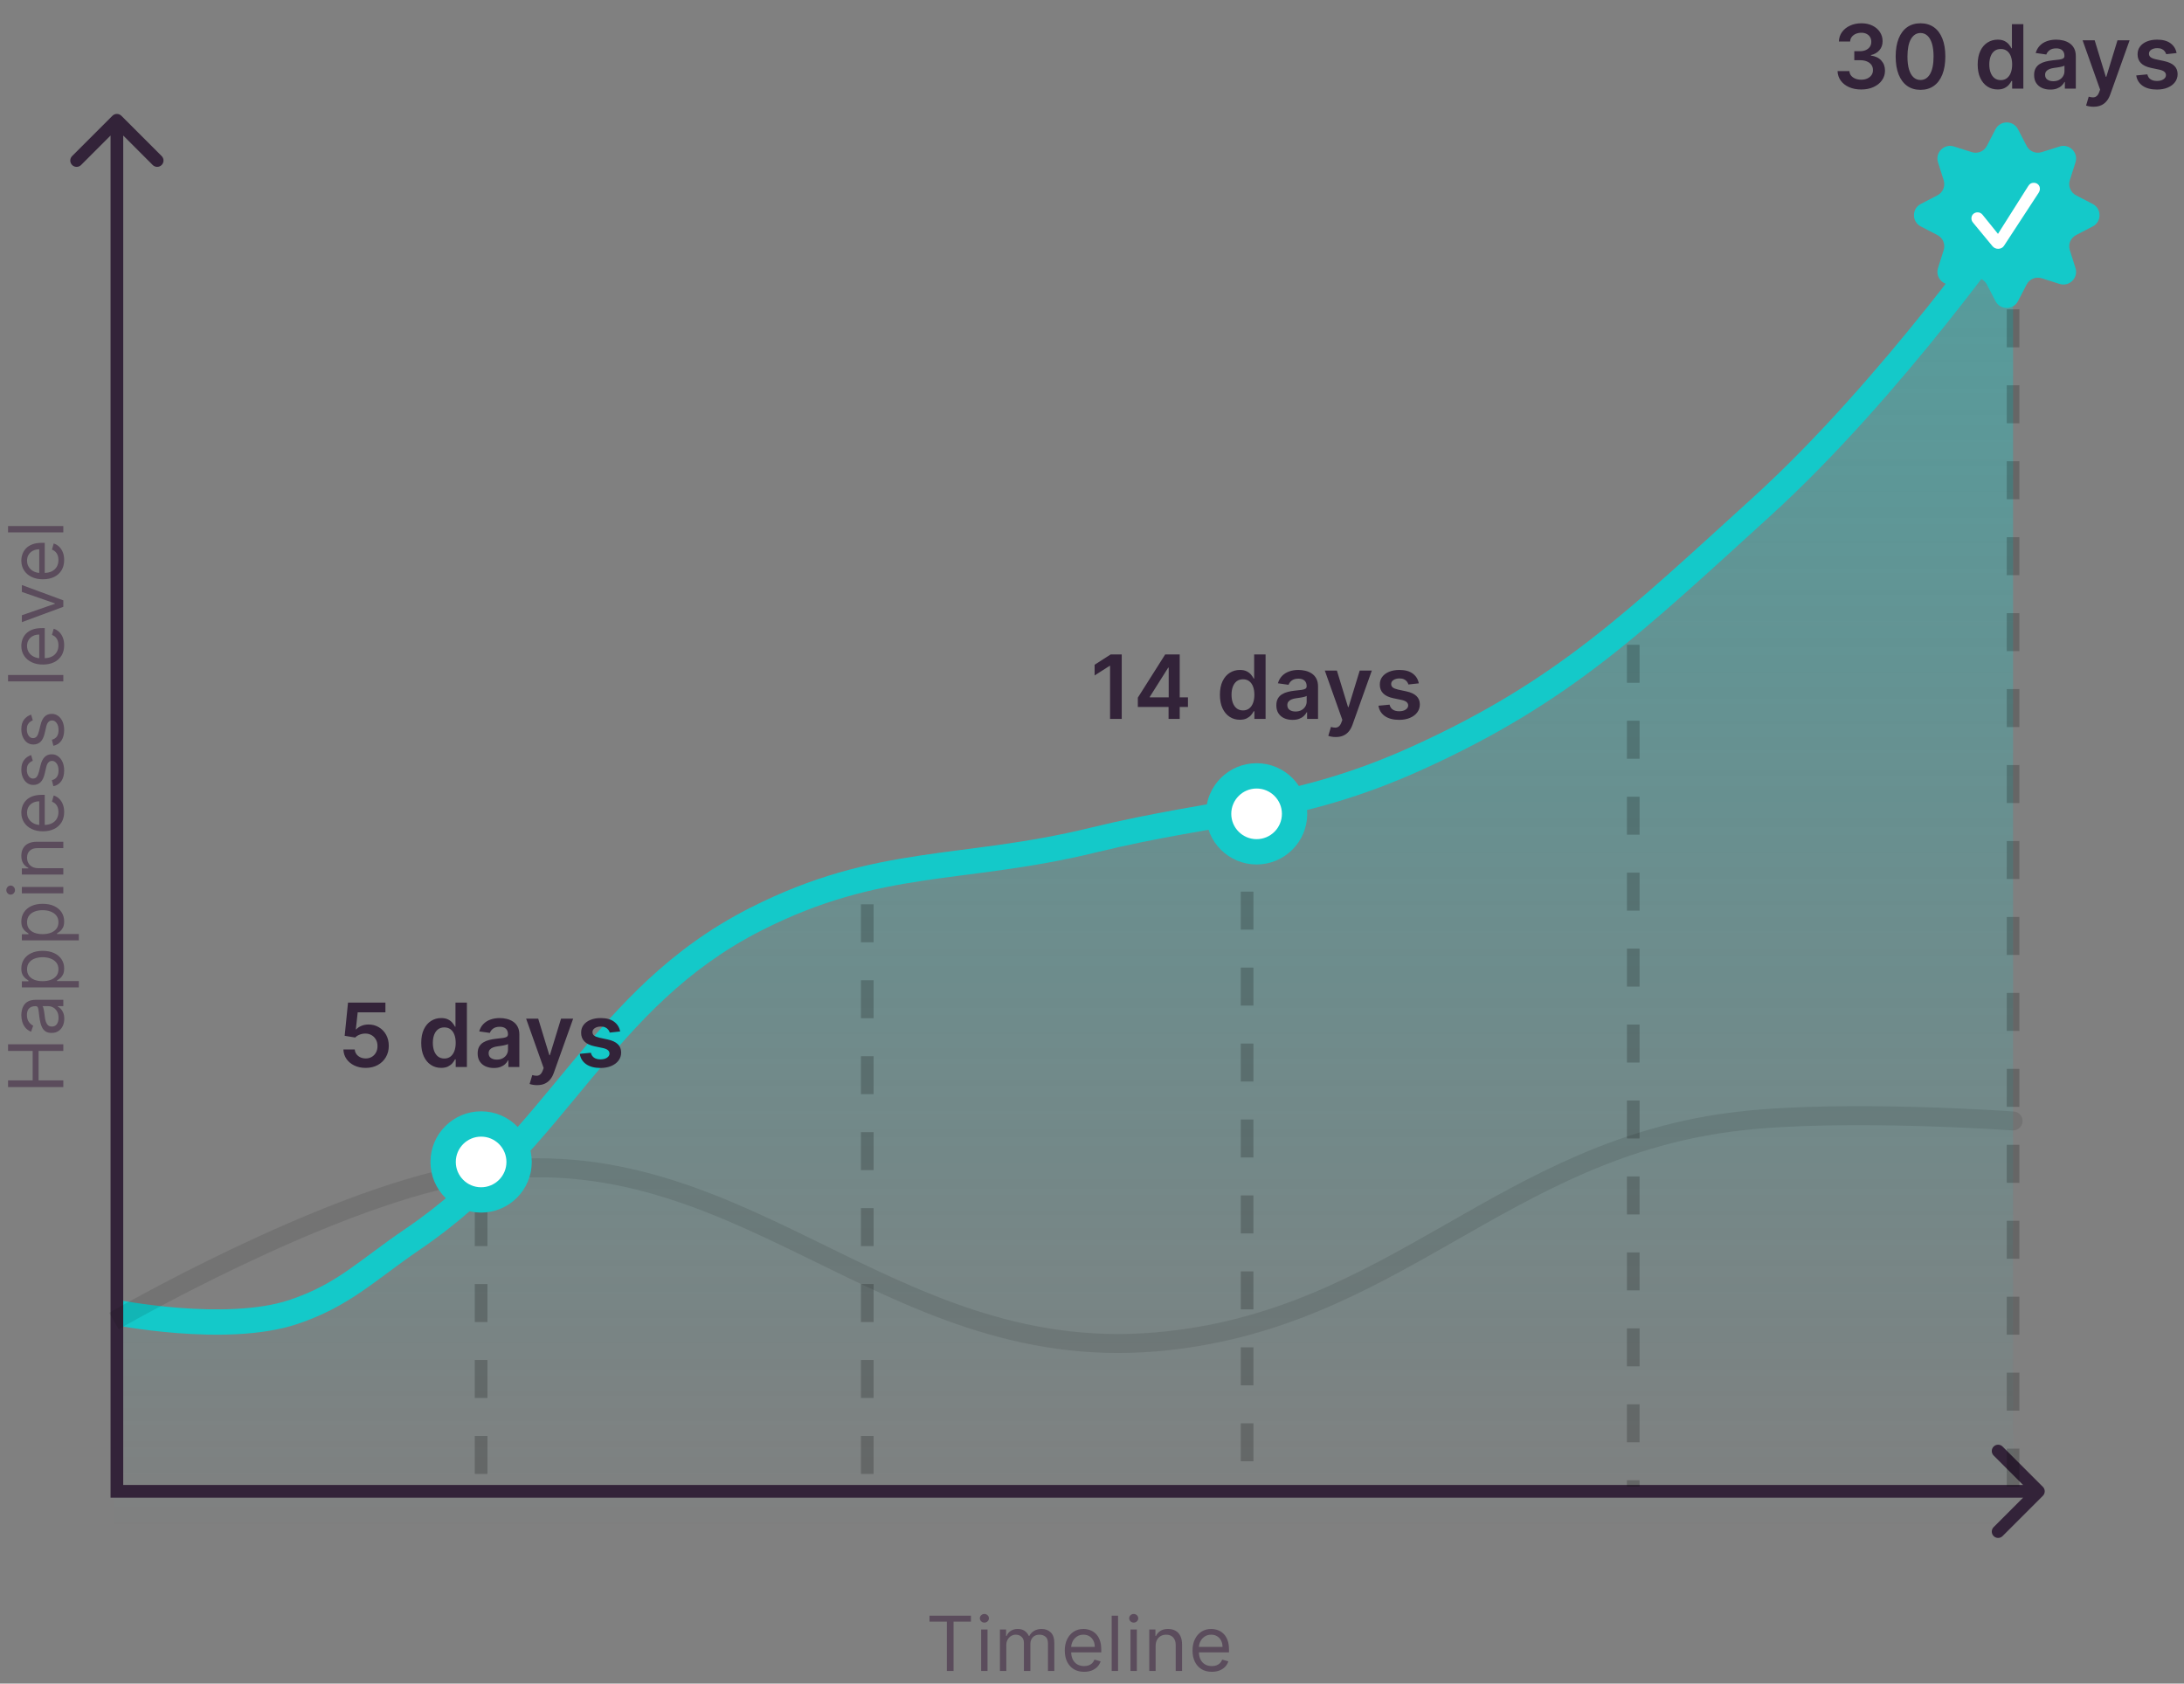 <svg width="345" height="266" viewBox="0 0 345 266" fill="none" xmlns="http://www.w3.org/2000/svg">
<rect x="0" y="0" width="345" height="266" fill="#808080" stroke="none"/>
<path d="M146.829 256.21V255.273H153.375V256.21H150.631V264H149.574V256.21H146.829ZM154.99 264V257.455H155.995V264H154.99ZM155.501 256.364C155.305 256.364 155.136 256.297 154.994 256.163C154.855 256.03 154.785 255.869 154.785 255.682C154.785 255.494 154.855 255.334 154.994 255.2C155.136 255.067 155.305 255 155.501 255C155.697 255 155.865 255.067 156.004 255.2C156.146 255.334 156.217 255.494 156.217 255.682C156.217 255.869 156.146 256.03 156.004 256.163C155.865 256.297 155.697 256.364 155.501 256.364ZM157.957 264V257.455H158.929V258.477H159.014C159.15 258.128 159.371 257.857 159.675 257.663C159.979 257.467 160.344 257.369 160.77 257.369C161.202 257.369 161.561 257.467 161.848 257.663C162.138 257.857 162.364 258.128 162.525 258.477H162.594C162.761 258.139 163.013 257.871 163.348 257.672C163.683 257.47 164.085 257.369 164.554 257.369C165.139 257.369 165.618 257.553 165.99 257.919C166.362 258.283 166.548 258.849 166.548 259.619V264H165.542V259.619C165.542 259.136 165.41 258.791 165.146 258.584C164.882 258.376 164.571 258.273 164.213 258.273C163.753 258.273 163.396 258.412 163.143 258.69C162.89 258.966 162.764 259.315 162.764 259.739V264H161.741V259.517C161.741 259.145 161.621 258.845 161.379 258.618C161.138 258.388 160.827 258.273 160.446 258.273C160.185 258.273 159.94 258.342 159.713 258.482C159.489 258.621 159.307 258.814 159.167 259.061C159.031 259.305 158.963 259.588 158.963 259.909V264H157.957ZM171.251 264.136C170.621 264.136 170.077 263.997 169.619 263.719C169.165 263.438 168.814 263.045 168.567 262.543C168.322 262.037 168.2 261.449 168.2 260.778C168.2 260.108 168.322 259.517 168.567 259.006C168.814 258.491 169.158 258.091 169.598 257.804C170.041 257.514 170.558 257.369 171.149 257.369C171.49 257.369 171.827 257.426 172.159 257.54C172.491 257.653 172.794 257.838 173.067 258.094C173.339 258.347 173.557 258.682 173.719 259.099C173.881 259.517 173.961 260.031 173.961 260.642V261.068H168.916V260.199H172.939C172.939 259.83 172.865 259.5 172.717 259.21C172.572 258.92 172.365 258.692 172.095 258.524C171.828 258.357 171.513 258.273 171.149 258.273C170.748 258.273 170.402 258.372 170.109 258.571C169.819 258.767 169.596 259.023 169.44 259.338C169.284 259.653 169.206 259.991 169.206 260.352V260.932C169.206 261.426 169.291 261.845 169.461 262.189C169.635 262.53 169.875 262.79 170.182 262.969C170.488 263.145 170.845 263.233 171.251 263.233C171.515 263.233 171.754 263.196 171.967 263.122C172.183 263.045 172.369 262.932 172.525 262.781C172.682 262.628 172.802 262.437 172.888 262.21L173.859 262.483C173.757 262.812 173.585 263.102 173.344 263.352C173.102 263.599 172.804 263.793 172.449 263.932C172.094 264.068 171.694 264.136 171.251 264.136ZM176.617 255.273V264H175.611V255.273H176.617ZM178.579 264V257.455H179.585V264H178.579ZM179.09 256.364C178.894 256.364 178.725 256.297 178.583 256.163C178.444 256.03 178.374 255.869 178.374 255.682C178.374 255.494 178.444 255.334 178.583 255.2C178.725 255.067 178.894 255 179.09 255C179.286 255 179.454 255.067 179.593 255.2C179.735 255.334 179.806 255.494 179.806 255.682C179.806 255.869 179.735 256.03 179.593 256.163C179.454 256.297 179.286 256.364 179.09 256.364ZM182.552 260.062V264H181.547V257.455H182.518V258.477H182.603C182.757 258.145 182.99 257.878 183.302 257.676C183.615 257.472 184.018 257.369 184.513 257.369C184.956 257.369 185.344 257.46 185.676 257.642C186.008 257.821 186.267 258.094 186.451 258.46C186.636 258.824 186.728 259.284 186.728 259.841V264H185.723V259.909C185.723 259.395 185.589 258.994 185.322 258.707C185.055 258.418 184.689 258.273 184.223 258.273C183.902 258.273 183.615 258.342 183.362 258.482C183.112 258.621 182.915 258.824 182.77 259.091C182.625 259.358 182.552 259.682 182.552 260.062ZM191.43 264.136C190.8 264.136 190.256 263.997 189.798 263.719C189.344 263.438 188.993 263.045 188.746 262.543C188.501 262.037 188.379 261.449 188.379 260.778C188.379 260.108 188.501 259.517 188.746 259.006C188.993 258.491 189.337 258.091 189.777 257.804C190.22 257.514 190.737 257.369 191.328 257.369C191.669 257.369 192.006 257.426 192.338 257.54C192.671 257.653 192.973 257.838 193.246 258.094C193.519 258.347 193.736 258.682 193.898 259.099C194.06 259.517 194.141 260.031 194.141 260.642V261.068H189.095V260.199H193.118C193.118 259.83 193.044 259.5 192.896 259.21C192.751 258.92 192.544 258.692 192.274 258.524C192.007 258.357 191.692 258.273 191.328 258.273C190.928 258.273 190.581 258.372 190.288 258.571C189.999 258.767 189.776 259.023 189.619 259.338C189.463 259.653 189.385 259.991 189.385 260.352V260.932C189.385 261.426 189.47 261.845 189.641 262.189C189.814 262.53 190.054 262.79 190.361 262.969C190.668 263.145 191.024 263.233 191.43 263.233C191.695 263.233 191.933 263.196 192.146 263.122C192.362 263.045 192.548 262.932 192.705 262.781C192.861 262.628 192.982 262.437 193.067 262.21L194.038 262.483C193.936 262.812 193.764 263.102 193.523 263.352C193.281 263.599 192.983 263.793 192.628 263.932C192.273 264.068 191.874 264.136 191.43 264.136Z" fill="#5B4C5C"/>
<path d="M46.313 207.012C35.645 210.554 18 207.012 18 207.012V241.875H318V33.875C318 33.875 298.976 61.222 278.147 80.105C258.375 98.031 247.085 109.1 223.984 119.576C204.812 128.27 192.754 127.674 172.693 132.566C151.893 137.639 138.932 135.121 119.351 145.057C94.767 157.532 88.454 179.736 65.188 195.52C57.988 200.404 54.263 204.371 46.313 207.012Z" fill="url(#paint0_linear_582_13908)"/>
<path d="M46.313 207.298L45.681 205.4L46.313 207.298ZM65.188 195.787L66.312 197.441L65.188 195.787ZM119.351 145.241L118.445 143.458L119.351 145.241ZM172.693 132.729L172.219 130.786L172.693 132.729ZM223.984 119.717L223.157 117.896L223.984 119.717ZM278.147 80.181L279.492 81.662L278.147 80.181ZM319.643 35.015C320.273 34.108 320.048 32.862 319.141 32.232C318.234 31.602 316.987 31.826 316.357 32.734L319.643 35.015ZM18 207.298C17.606 209.258 17.606 209.258 17.607 209.258C17.607 209.259 17.607 209.259 17.608 209.259C17.609 209.259 17.61 209.259 17.611 209.259C17.614 209.26 17.618 209.261 17.623 209.262C17.634 209.264 17.648 209.267 17.666 209.27C17.703 209.278 17.757 209.288 17.826 209.301C17.965 209.328 18.167 209.365 18.427 209.412C18.945 209.505 19.693 209.632 20.623 209.774C22.48 210.056 25.069 210.396 28.002 210.622C33.792 211.069 41.209 211.103 46.944 209.195L45.681 205.4C40.749 207.041 34.01 207.074 28.31 206.634C25.498 206.417 23.01 206.091 21.225 205.819C20.333 205.684 19.619 205.562 19.131 205.474C18.887 205.431 18.7 205.396 18.575 205.372C18.513 205.36 18.466 205.351 18.436 205.345C18.42 205.342 18.409 205.34 18.402 205.338C18.399 205.338 18.396 205.337 18.395 205.337C18.394 205.337 18.394 205.337 18.394 205.337C18.394 205.337 18.394 205.337 18.394 205.337C18.394 205.337 18.394 205.337 18 207.298ZM46.944 209.195C55.246 206.434 59.435 202.114 66.312 197.441L64.064 194.133C56.541 199.244 53.281 202.872 45.681 205.4L46.944 209.195ZM66.312 197.441C78.225 189.346 85.804 179.587 93.313 170.549C100.849 161.479 108.354 153.074 120.257 147.024L118.445 143.458C105.763 149.904 97.82 158.866 90.237 167.993C82.627 177.151 75.417 186.418 64.064 194.133L66.312 197.441ZM120.257 147.024C129.795 142.176 137.705 140.365 145.863 139.136C153.988 137.912 162.653 137.241 173.168 134.672L172.219 130.786C161.934 133.299 153.718 133.907 145.267 135.181C136.849 136.449 128.488 138.353 118.445 143.458L120.257 147.024ZM173.168 134.672C183.15 132.234 190.99 131.195 199.056 129.614C207.077 128.042 215.043 125.975 224.811 121.538L223.157 117.896C213.752 122.168 206.104 124.157 198.287 125.689C190.517 127.212 182.297 128.325 172.219 130.786L173.168 134.672ZM224.811 121.538C248.243 110.895 259.756 99.584 279.492 81.662L276.803 78.701C256.994 96.689 245.927 107.554 223.157 117.896L224.811 121.538ZM279.492 81.662C290.02 72.101 300.059 60.431 307.447 51.183C311.146 46.553 314.191 42.517 316.312 39.636C317.373 38.196 318.204 37.044 318.77 36.25C319.053 35.854 319.27 35.547 319.417 35.338C319.49 35.233 319.546 35.154 319.584 35.099C319.603 35.072 319.617 35.052 319.627 35.038C319.632 35.031 319.636 35.025 319.638 35.022C319.64 35.02 319.641 35.018 319.641 35.017C319.642 35.017 319.642 35.016 319.642 35.016C319.643 35.016 319.643 35.015 318 33.875C316.357 32.734 316.357 32.734 316.357 32.734C316.357 32.734 316.357 32.734 316.357 32.734C316.356 32.735 316.356 32.736 316.355 32.737C316.353 32.74 316.349 32.745 316.345 32.751C316.337 32.764 316.323 32.783 316.306 32.808C316.27 32.859 316.217 32.935 316.146 33.036C316.004 33.238 315.792 33.538 315.514 33.927C314.958 34.705 314.14 35.841 313.092 37.264C310.995 40.111 307.982 44.105 304.322 48.687C296.991 57.863 287.103 69.347 276.803 78.701L279.492 81.662Z" fill="#14C9C9"/>
<path d="M18.465 235.621H17.465V236.621H18.465V235.621ZM19.172 18.293C18.781 17.902 18.148 17.902 17.758 18.293L11.394 24.657C11.003 25.047 11.003 25.68 11.394 26.071C11.784 26.462 12.418 26.462 12.808 26.071L18.465 20.414L24.122 26.071C24.512 26.462 25.145 26.462 25.536 26.071C25.926 25.68 25.926 25.047 25.536 24.657L19.172 18.293ZM322.707 236.328C323.098 235.937 323.098 235.304 322.707 234.914L316.343 228.55C315.952 228.159 315.319 228.159 314.929 228.55C314.538 228.94 314.538 229.573 314.929 229.964L320.586 235.621L314.929 241.278C314.538 241.668 314.538 242.301 314.929 242.692C315.319 243.082 315.952 243.082 316.343 242.692L322.707 236.328ZM19.465 235.621V19H17.465V235.621H19.465ZM18.465 236.621H322V234.621H18.465V236.621Z" fill="#332339"/>
<path opacity="0.1" d="M73.379 185.595L73.107 184.12L73.379 185.595ZM182.542 212.016L182.669 213.511L182.542 212.016ZM274.972 177.103L274.805 175.612L274.972 177.103ZM317.893 178.599C318.72 178.658 319.437 178.036 319.496 177.21C319.555 176.383 318.933 175.666 318.107 175.607L317.893 178.599ZM18 208.714C18.752 210.012 18.752 210.012 18.752 210.012C18.752 210.011 18.752 210.011 18.753 210.011C18.753 210.011 18.755 210.01 18.757 210.009C18.76 210.007 18.766 210.003 18.773 209.999C18.788 209.99 18.811 209.977 18.842 209.96C18.903 209.924 18.995 209.872 19.116 209.803C19.358 209.665 19.717 209.461 20.183 209.2C21.116 208.677 22.475 207.925 24.177 207.009C27.583 205.176 32.359 202.689 37.839 200.073C48.834 194.823 62.528 189.119 73.65 187.07L73.107 184.12C61.571 186.244 47.575 192.099 36.546 197.365C31.013 200.007 26.193 202.517 22.756 204.367C21.037 205.292 19.663 206.053 18.717 206.583C18.244 206.848 17.878 207.055 17.63 207.197C17.506 207.267 17.411 207.322 17.347 207.359C17.315 207.377 17.291 207.391 17.274 207.401C17.266 207.405 17.26 207.409 17.255 207.411C17.253 207.413 17.252 207.414 17.25 207.414C17.25 207.415 17.249 207.415 17.249 207.415C17.249 207.415 17.248 207.415 18 208.714ZM73.65 187.07C94.62 183.209 110.659 190.511 127.15 198.567C143.58 206.593 160.491 215.395 182.669 213.511L182.415 210.522C161.192 212.324 145.019 203.957 128.467 195.871C111.975 187.815 95.133 180.064 73.107 184.12L73.65 187.07ZM182.669 213.511C201.927 211.875 215.862 204.042 229.527 196.246C243.217 188.436 256.627 180.67 275.139 178.593L274.805 175.612C255.598 177.767 241.689 185.854 228.041 193.64C214.368 201.44 200.947 208.947 182.415 210.522L182.669 213.511ZM275.139 178.593C283.395 177.667 294.066 177.664 302.719 177.898C307.035 178.015 310.832 178.191 313.549 178.337C314.907 178.41 315.995 178.475 316.742 178.523C317.116 178.547 317.405 178.566 317.599 178.579C317.697 178.585 317.771 178.59 317.82 178.594C317.845 178.596 317.863 178.597 317.875 178.598C317.882 178.598 317.886 178.599 317.889 178.599C317.891 178.599 317.892 178.599 317.892 178.599C317.893 178.599 317.893 178.599 317.893 178.599C317.893 178.599 317.893 178.599 318 177.103C318.107 175.607 318.107 175.607 318.106 175.607C318.106 175.607 318.106 175.607 318.105 175.607C318.104 175.606 318.103 175.606 318.101 175.606C318.098 175.606 318.093 175.606 318.086 175.605C318.073 175.604 318.054 175.603 318.028 175.601C317.977 175.598 317.901 175.592 317.802 175.586C317.603 175.572 317.31 175.553 316.932 175.529C316.176 175.481 315.079 175.415 313.71 175.341C310.973 175.194 307.149 175.017 302.8 174.9C294.121 174.665 283.278 174.662 274.805 175.612L275.139 178.593Z" fill="black"/>
<path opacity="0.2" d="M76 190.875V234.875" stroke="black" stroke-width="2" stroke-dasharray="6 6"/>
<path opacity="0.2" d="M137 142.875L137 234.875" stroke="black" stroke-width="2" stroke-dasharray="6 6"/>
<path opacity="0.2" d="M197 128.875L197 234.875" stroke="black" stroke-width="2" stroke-dasharray="6 6"/>
<path opacity="0.2" d="M258 101.875L258 234.875" stroke="black" stroke-width="2" stroke-dasharray="6 6"/>
<path opacity="0.2" d="M318 36.875V235.875" stroke="black" stroke-width="2" stroke-dasharray="6 6"/>
<path d="M57.762 168.723C57.099 168.723 56.505 168.598 55.982 168.35C55.458 168.098 55.042 167.753 54.734 167.316C54.429 166.878 54.267 166.378 54.247 165.814H56.036C56.07 166.232 56.25 166.573 56.578 166.838C56.907 167.1 57.301 167.231 57.762 167.231C58.123 167.231 58.444 167.148 58.726 166.983C59.008 166.817 59.23 166.586 59.392 166.291C59.555 165.996 59.634 165.66 59.631 165.282C59.634 164.898 59.553 164.556 59.387 164.258C59.222 163.96 58.995 163.726 58.706 163.557C58.418 163.385 58.086 163.299 57.712 163.299C57.407 163.295 57.107 163.352 56.812 163.468C56.517 163.584 56.283 163.736 56.111 163.925L54.446 163.652L54.977 158.402H60.884V159.943H56.504L56.211 162.642H56.27C56.459 162.42 56.726 162.236 57.071 162.09C57.415 161.941 57.793 161.867 58.204 161.867C58.821 161.867 59.371 162.013 59.855 162.304C60.339 162.593 60.72 162.99 60.998 163.497C61.276 164.005 61.416 164.585 61.416 165.237C61.416 165.91 61.26 166.51 60.948 167.037C60.64 167.561 60.211 167.974 59.661 168.275C59.114 168.573 58.481 168.723 57.762 168.723ZM69.688 168.718C69.088 168.718 68.551 168.563 68.077 168.255C67.603 167.947 67.228 167.5 66.953 166.913C66.678 166.326 66.54 165.614 66.54 164.775C66.54 163.927 66.68 163.211 66.958 162.627C67.24 162.041 67.619 161.598 68.097 161.3C68.574 160.998 69.106 160.848 69.692 160.848C70.14 160.848 70.508 160.924 70.796 161.076C71.085 161.225 71.313 161.406 71.482 161.618C71.651 161.827 71.782 162.024 71.875 162.21H71.95V158.402H73.754V168.583H71.984V167.38H71.875C71.782 167.566 71.648 167.763 71.472 167.972C71.297 168.177 71.065 168.353 70.776 168.499C70.488 168.645 70.125 168.718 69.688 168.718ZM70.19 167.241C70.571 167.241 70.896 167.138 71.164 166.933C71.433 166.724 71.636 166.434 71.776 166.063C71.915 165.692 71.984 165.259 71.984 164.765C71.984 164.271 71.915 163.842 71.776 163.478C71.64 163.113 71.438 162.83 71.169 162.627C70.904 162.425 70.578 162.324 70.19 162.324C69.789 162.324 69.454 162.429 69.185 162.637C68.917 162.846 68.715 163.135 68.579 163.502C68.443 163.87 68.375 164.291 68.375 164.765C68.375 165.242 68.443 165.668 68.579 166.043C68.718 166.414 68.922 166.707 69.19 166.923C69.462 167.135 69.795 167.241 70.19 167.241ZM78.01 168.737C77.526 168.737 77.09 168.651 76.702 168.479C76.317 168.303 76.013 168.045 75.787 167.703C75.565 167.362 75.454 166.941 75.454 166.441C75.454 166.01 75.534 165.653 75.693 165.372C75.852 165.09 76.069 164.865 76.344 164.696C76.619 164.527 76.929 164.399 77.274 164.313C77.622 164.223 77.981 164.159 78.353 164.119C78.8 164.072 79.163 164.031 79.441 163.995C79.72 163.955 79.922 163.895 80.048 163.816C80.177 163.733 80.242 163.605 80.242 163.433V163.403C80.242 163.028 80.131 162.738 79.909 162.533C79.687 162.327 79.367 162.225 78.949 162.225C78.508 162.225 78.159 162.321 77.9 162.513C77.645 162.705 77.473 162.932 77.383 163.194L75.703 162.956C75.835 162.492 76.054 162.104 76.359 161.792C76.664 161.477 77.037 161.242 77.478 161.086C77.918 160.927 78.406 160.848 78.939 160.848C79.307 160.848 79.673 160.891 80.038 160.977C80.403 161.063 80.736 161.206 81.037 161.404C81.339 161.6 81.581 161.867 81.763 162.205C81.949 162.543 82.041 162.965 82.041 163.473V168.583H80.311V167.534H80.252C80.142 167.746 79.988 167.945 79.789 168.131C79.594 168.313 79.347 168.461 79.049 168.573C78.754 168.683 78.407 168.737 78.01 168.737ZM78.477 167.415C78.838 167.415 79.151 167.344 79.416 167.201C79.682 167.055 79.885 166.863 80.028 166.625C80.174 166.386 80.247 166.126 80.247 165.844V164.944C80.19 164.991 80.094 165.034 79.958 165.073C79.826 165.113 79.677 165.148 79.511 165.178C79.345 165.208 79.181 165.234 79.019 165.257C78.856 165.281 78.716 165.3 78.596 165.317C78.328 165.353 78.087 165.413 77.875 165.496C77.663 165.579 77.496 165.695 77.373 165.844C77.251 165.99 77.189 166.179 77.189 166.411C77.189 166.742 77.31 166.992 77.552 167.161C77.794 167.331 78.102 167.415 78.477 167.415ZM84.836 171.447C84.591 171.447 84.364 171.427 84.155 171.387C83.95 171.351 83.786 171.308 83.663 171.258L84.081 169.856C84.343 169.932 84.576 169.969 84.782 169.965C84.987 169.962 85.168 169.898 85.323 169.772C85.483 169.649 85.617 169.443 85.726 169.155L85.88 168.742L83.111 160.947H85.02L86.78 166.714H86.86L88.625 160.947H90.539L87.481 169.508C87.339 169.912 87.15 170.259 86.915 170.547C86.679 170.839 86.391 171.061 86.049 171.213C85.711 171.369 85.307 171.447 84.836 171.447ZM97.96 162.965L96.319 163.144C96.273 162.979 96.191 162.823 96.075 162.677C95.963 162.531 95.81 162.414 95.618 162.324C95.426 162.235 95.191 162.19 94.912 162.19C94.537 162.19 94.223 162.271 93.968 162.434C93.716 162.596 93.591 162.806 93.595 163.065C93.591 163.287 93.672 163.468 93.838 163.607C94.007 163.746 94.286 163.86 94.673 163.95L95.976 164.228C96.698 164.384 97.235 164.631 97.587 164.969C97.941 165.307 98.12 165.75 98.124 166.296C98.12 166.777 97.98 167.201 97.701 167.569C97.426 167.934 97.043 168.219 96.553 168.424C96.062 168.63 95.499 168.733 94.862 168.733C93.928 168.733 93.175 168.537 92.605 168.146C92.035 167.751 91.695 167.203 91.586 166.5L93.341 166.331C93.421 166.676 93.59 166.936 93.848 167.112C94.107 167.287 94.443 167.375 94.857 167.375C95.285 167.375 95.628 167.287 95.886 167.112C96.148 166.936 96.279 166.719 96.279 166.461C96.279 166.242 96.195 166.061 96.026 165.919C95.86 165.776 95.601 165.667 95.25 165.59L93.948 165.317C93.215 165.165 92.673 164.908 92.322 164.546C91.971 164.182 91.796 163.721 91.8 163.164C91.796 162.694 91.924 162.286 92.183 161.941C92.445 161.593 92.807 161.325 93.271 161.136C93.739 160.944 94.277 160.848 94.887 160.848C95.782 160.848 96.486 161.038 97 161.419C97.517 161.8 97.837 162.316 97.96 162.965Z" fill="#332339"/>
<circle cx="76" cy="183.583" r="6" fill="white" stroke="#14C9C9" stroke-width="4"/>
<path d="M10 171.756L1.273 171.756L1.273 170.699L5.159 170.699L5.159 166.046L1.273 166.046L1.273 164.989L10 164.989L10 166.046L6.097 166.046L6.097 170.699L10 170.699L10 171.756ZM10.153 160.963C10.153 161.378 10.075 161.754 9.919 162.093C9.76 162.431 9.531 162.699 9.233 162.898C8.932 163.097 8.568 163.196 8.142 163.196C7.767 163.196 7.463 163.122 7.23 162.975C6.994 162.827 6.81 162.629 6.676 162.382C6.543 162.135 6.443 161.862 6.378 161.564C6.31 161.263 6.256 160.96 6.216 160.656C6.165 160.259 6.126 159.936 6.101 159.689C6.072 159.439 6.026 159.257 5.96 159.144C5.895 159.027 5.781 158.969 5.619 158.969L5.585 158.969C5.165 158.969 4.838 159.084 4.605 159.314C4.372 159.541 4.256 159.887 4.256 160.35C4.256 160.83 4.361 161.206 4.571 161.479C4.781 161.752 5.006 161.943 5.244 162.054L4.903 163.009C4.506 162.838 4.196 162.611 3.974 162.327C3.75 162.04 3.594 161.727 3.506 161.389C3.415 161.048 3.369 160.713 3.369 160.384C3.369 160.173 3.395 159.932 3.446 159.659C3.494 159.384 3.595 159.118 3.749 158.862C3.902 158.604 4.134 158.389 4.443 158.219C4.753 158.048 5.168 157.963 5.688 157.963L10 157.963L10 158.969L9.114 158.969L9.114 159.02C9.256 159.088 9.408 159.202 9.57 159.361C9.732 159.52 9.869 159.732 9.983 159.996C10.097 160.26 10.153 160.583 10.153 160.963ZM9.25 160.81C9.25 160.412 9.172 160.077 9.016 159.804C8.859 159.529 8.658 159.321 8.411 159.182C8.163 159.04 7.903 158.969 7.631 158.969L6.71 158.969C6.761 159.012 6.808 159.105 6.851 159.25C6.891 159.392 6.926 159.557 6.957 159.745C6.986 159.929 7.011 160.11 7.034 160.286C7.054 160.459 7.071 160.6 7.085 160.708C7.119 160.969 7.175 161.213 7.251 161.441C7.325 161.665 7.438 161.847 7.588 161.986C7.736 162.122 7.938 162.191 8.193 162.191C8.543 162.191 8.807 162.061 8.986 161.803C9.162 161.541 9.25 161.21 9.25 160.81ZM12.454 156.008L3.455 156.008L3.455 155.036L4.494 155.036L4.494 154.917C4.381 154.843 4.236 154.741 4.06 154.61C3.881 154.476 3.722 154.286 3.582 154.039C3.44 153.789 3.369 153.451 3.369 153.025C3.369 152.474 3.507 151.988 3.783 151.567C4.058 151.147 4.449 150.819 4.955 150.583C5.46 150.347 6.057 150.229 6.744 150.229C7.438 150.229 8.038 150.347 8.547 150.583C9.053 150.819 9.445 151.145 9.723 151.563C9.999 151.981 10.136 152.462 10.136 153.008C10.136 153.428 10.067 153.765 9.928 154.018C9.786 154.27 9.625 154.465 9.446 154.601C9.264 154.738 9.114 154.843 8.994 154.917L8.994 155.002L12.454 155.002L12.454 156.008ZM6.727 155.019C7.222 155.019 7.658 154.947 8.036 154.802C8.411 154.657 8.705 154.445 8.918 154.167C9.128 153.888 9.233 153.547 9.233 153.144C9.233 152.724 9.122 152.373 8.901 152.091C8.676 151.807 8.375 151.594 7.997 151.452C7.616 151.307 7.193 151.235 6.727 151.235C6.267 151.235 5.852 151.306 5.483 151.448C5.111 151.587 4.817 151.799 4.601 152.083C4.382 152.364 4.273 152.718 4.273 153.144C4.273 153.553 4.376 153.897 4.584 154.175C4.788 154.454 5.075 154.664 5.445 154.806C5.811 154.948 6.239 155.019 6.727 155.019ZM12.454 148.575L3.455 148.575L3.455 147.604L4.494 147.604L4.494 147.484C4.381 147.41 4.236 147.308 4.06 147.177C3.881 147.044 3.722 146.854 3.582 146.606C3.44 146.356 3.369 146.018 3.369 145.592C3.369 145.041 3.507 144.555 3.783 144.135C4.058 143.714 4.449 143.386 4.955 143.15C5.46 142.915 6.057 142.797 6.744 142.797C7.438 142.797 8.038 142.915 8.547 143.15C9.053 143.386 9.445 143.713 9.723 144.131C9.999 144.548 10.136 145.03 10.136 145.575C10.136 145.996 10.067 146.332 9.928 146.585C9.786 146.838 9.625 147.033 9.446 147.169C9.264 147.305 9.114 147.41 8.994 147.484L8.994 147.569L12.454 147.569L12.454 148.575ZM6.727 147.587C7.222 147.587 7.658 147.514 8.036 147.369C8.411 147.224 8.705 147.013 8.918 146.734C9.128 146.456 9.233 146.115 9.233 145.712C9.233 145.291 9.122 144.94 8.901 144.659C8.676 144.375 8.375 144.162 7.997 144.02C7.616 143.875 7.193 143.802 6.727 143.802C6.267 143.802 5.852 143.873 5.483 144.016C5.111 144.155 4.817 144.366 4.601 144.65C4.382 144.932 4.273 145.285 4.273 145.712C4.273 146.121 4.376 146.464 4.584 146.743C4.788 147.021 5.075 147.231 5.445 147.373C5.811 147.516 6.239 147.587 6.727 147.587ZM10 141.143L3.455 141.143L3.455 140.137L10 140.137L10 141.143ZM2.364 140.631C2.364 140.827 2.297 140.996 2.163 141.138C2.03 141.278 1.869 141.347 1.682 141.347C1.494 141.347 1.334 141.278 1.2 141.138C1.067 140.996 1 140.827 1 140.631C1 140.435 1.067 140.268 1.2 140.128C1.334 139.986 1.494 139.915 1.682 139.915C1.869 139.915 2.03 139.986 2.163 140.128C2.297 140.268 2.364 140.435 2.364 140.631ZM6.062 137.169L10 137.169L10 138.175L3.455 138.175L3.455 137.203L4.477 137.203L4.477 137.118C4.145 136.965 3.878 136.732 3.676 136.419C3.472 136.107 3.369 135.703 3.369 135.209C3.369 134.766 3.46 134.378 3.642 134.046C3.821 133.713 4.094 133.455 4.46 133.27C4.824 133.086 5.284 132.993 5.841 132.993L10 132.993L10 133.999L5.909 133.999C5.395 133.999 4.994 134.132 4.707 134.399C4.418 134.666 4.273 135.033 4.273 135.499C4.273 135.82 4.342 136.107 4.482 136.36C4.621 136.61 4.824 136.807 5.091 136.952C5.358 137.097 5.682 137.169 6.062 137.169ZM10.136 128.291C10.136 128.922 9.997 129.466 9.719 129.923C9.438 130.378 9.045 130.729 8.543 130.976C8.037 131.22 7.449 131.342 6.778 131.342C6.108 131.342 5.517 131.22 5.006 130.976C4.491 130.729 4.091 130.385 3.804 129.945C3.514 129.501 3.369 128.984 3.369 128.393C3.369 128.053 3.426 127.716 3.54 127.383C3.653 127.051 3.838 126.749 4.094 126.476C4.347 126.203 4.682 125.986 5.099 125.824C5.517 125.662 6.031 125.581 6.642 125.581L7.068 125.581L7.068 130.626L6.199 130.626L6.199 126.604C5.83 126.604 5.5 126.678 5.21 126.825C4.92 126.97 4.692 127.178 4.524 127.447C4.357 127.714 4.273 128.03 4.273 128.393C4.273 128.794 4.372 129.141 4.571 129.433C4.767 129.723 5.023 129.946 5.338 130.102C5.653 130.258 5.991 130.337 6.352 130.337L6.932 130.337C7.426 130.337 7.845 130.251 8.189 130.081C8.53 129.908 8.79 129.668 8.969 129.361C9.145 129.054 9.233 128.697 9.233 128.291C9.233 128.027 9.196 127.788 9.122 127.575C9.045 127.359 8.932 127.173 8.781 127.017C8.628 126.861 8.438 126.74 8.21 126.655L8.483 125.683C8.812 125.785 9.102 125.957 9.352 126.199C9.599 126.44 9.793 126.739 9.932 127.094C10.068 127.449 10.136 127.848 10.136 128.291ZM4.92 119.295L5.176 120.198C5.026 120.255 4.879 120.339 4.737 120.45C4.592 120.558 4.473 120.705 4.379 120.893C4.286 121.08 4.239 121.32 4.239 121.613C4.239 122.013 4.331 122.347 4.516 122.614C4.697 122.879 4.929 123.011 5.21 123.011C5.46 123.011 5.658 122.92 5.803 122.738C5.947 122.556 6.068 122.272 6.165 121.886L6.403 120.914C6.545 120.329 6.763 119.893 7.055 119.606C7.345 119.319 7.719 119.175 8.176 119.175C8.551 119.175 8.886 119.283 9.182 119.499C9.477 119.712 9.71 120.011 9.881 120.394C10.051 120.778 10.136 121.224 10.136 121.732C10.136 122.4 9.991 122.952 9.702 123.39C9.412 123.827 8.989 124.104 8.432 124.221L8.193 123.266C8.545 123.175 8.81 123.004 8.986 122.751C9.162 122.495 9.25 122.161 9.25 121.749C9.25 121.281 9.151 120.908 8.952 120.633C8.75 120.354 8.509 120.215 8.227 120.215C8 120.215 7.81 120.295 7.656 120.454C7.5 120.613 7.384 120.857 7.307 121.187L7.051 122.278C6.909 122.877 6.689 123.317 6.391 123.599C6.089 123.877 5.713 124.016 5.261 124.016C4.892 124.016 4.565 123.913 4.281 123.705C3.997 123.495 3.774 123.21 3.612 122.849C3.45 122.485 3.369 122.073 3.369 121.613C3.369 120.965 3.511 120.457 3.795 120.087C4.08 119.715 4.455 119.451 4.92 119.295ZM4.92 112.905L5.176 113.809C5.026 113.865 4.879 113.949 4.737 114.06C4.592 114.168 4.473 114.316 4.379 114.503C4.286 114.691 4.239 114.931 4.239 115.223C4.239 115.624 4.331 115.958 4.516 116.225C4.697 116.489 4.929 116.621 5.21 116.621C5.46 116.621 5.658 116.53 5.803 116.348C5.947 116.167 6.068 115.882 6.165 115.496L6.403 114.525C6.545 113.939 6.763 113.503 7.055 113.216C7.345 112.929 7.719 112.786 8.176 112.786C8.551 112.786 8.886 112.894 9.182 113.11C9.477 113.323 9.71 113.621 9.881 114.005C10.051 114.388 10.136 114.834 10.136 115.343C10.136 116.01 9.991 116.563 9.702 117C9.412 117.438 8.989 117.715 8.432 117.831L8.193 116.877C8.545 116.786 8.81 116.614 8.986 116.361C9.162 116.105 9.25 115.772 9.25 115.36C9.25 114.891 9.151 114.519 8.952 114.243C8.75 113.965 8.509 113.826 8.227 113.826C8 113.826 7.81 113.905 7.656 114.064C7.5 114.223 7.384 114.468 7.307 114.797L7.051 115.888C6.909 116.488 6.689 116.928 6.391 117.209C6.089 117.488 5.713 117.627 5.261 117.627C4.892 117.627 4.565 117.523 4.281 117.316C3.997 117.105 3.774 116.82 3.612 116.459C3.45 116.096 3.369 115.684 3.369 115.223C3.369 114.576 3.511 114.067 3.795 113.698C4.08 113.326 4.455 113.061 4.92 112.905ZM1.273 106.651L10 106.651L10 107.657L1.273 107.657L1.273 106.651ZM10.136 101.945C10.136 102.576 9.997 103.12 9.719 103.577C9.438 104.032 9.045 104.383 8.543 104.63C8.037 104.874 7.449 104.996 6.778 104.996C6.108 104.996 5.517 104.874 5.006 104.63C4.491 104.383 4.091 104.039 3.804 103.598C3.514 103.155 3.369 102.638 3.369 102.047C3.369 101.706 3.426 101.37 3.54 101.037C3.653 100.705 3.838 100.402 4.094 100.13C4.347 99.857 4.682 99.64 5.099 99.478C5.517 99.316 6.031 99.235 6.642 99.235L7.068 99.235L7.068 104.28L6.199 104.28L6.199 100.258C5.83 100.258 5.5 100.331 5.21 100.479C4.92 100.624 4.692 100.831 4.524 101.101C4.357 101.368 4.273 101.684 4.273 102.047C4.273 102.448 4.372 102.795 4.571 103.087C4.767 103.377 5.023 103.6 5.338 103.756C5.653 103.912 5.991 103.991 6.352 103.991L6.932 103.991C7.426 103.991 7.845 103.905 8.189 103.735C8.53 103.562 8.79 103.321 8.969 103.015C9.145 102.708 9.233 102.351 9.233 101.945C9.233 101.681 9.196 101.442 9.122 101.229C9.045 101.013 8.932 100.827 8.781 100.671C8.628 100.515 8.438 100.394 8.21 100.309L8.483 99.337C8.812 99.439 9.102 99.611 9.352 99.853C9.599 100.094 9.793 100.393 9.932 100.748C10.068 101.103 10.136 101.502 10.136 101.945ZM3.455 92.432L10 94.852L10 95.875L3.455 98.296L3.455 97.205L8.67 95.398L8.67 95.33L3.455 93.523L3.455 92.432ZM10.136 88.475C10.136 89.105 9.997 89.649 9.719 90.107C9.438 90.561 9.045 90.912 8.543 91.159C8.037 91.404 7.449 91.526 6.778 91.526C6.108 91.526 5.517 91.404 5.006 91.159C4.491 90.912 4.091 90.568 3.804 90.128C3.514 89.685 3.369 89.168 3.369 88.577C3.369 88.236 3.426 87.899 3.54 87.567C3.653 87.234 3.838 86.932 4.094 86.659C4.347 86.386 4.682 86.169 5.099 86.007C5.517 85.845 6.031 85.764 6.642 85.764L7.068 85.764L7.068 90.81L6.199 90.81L6.199 86.787C5.83 86.787 5.5 86.861 5.21 87.009C4.92 87.154 4.692 87.361 4.524 87.631C4.357 87.898 4.273 88.213 4.273 88.577C4.273 88.977 4.372 89.324 4.571 89.617C4.767 89.906 5.023 90.129 5.338 90.286C5.653 90.442 5.991 90.52 6.352 90.52L6.932 90.52C7.426 90.52 7.845 90.435 8.189 90.264C8.53 90.091 8.79 89.851 8.969 89.544C9.145 89.237 9.233 88.881 9.233 88.475C9.233 88.21 9.196 87.972 9.122 87.759C9.045 87.543 8.932 87.357 8.781 87.201C8.628 87.044 8.438 86.924 8.21 86.838L8.483 85.867C8.812 85.969 9.102 86.141 9.352 86.382C9.599 86.624 9.793 86.922 9.932 87.277C10.068 87.632 10.136 88.031 10.136 88.475ZM1.273 83.109L10 83.109L10 84.115L1.273 84.115L1.273 83.109Z" fill="#5B4C5C"/>
<path d="M177.197 103.402V113.583H175.353V105.196H175.293L172.912 106.718V105.027L175.442 103.402H177.197ZM179.739 111.694V110.228L184.059 103.402H185.282V105.49H184.536L181.628 110.098V110.178H187.658V111.694H179.739ZM184.596 113.583V111.247L184.616 110.59V103.402H186.356V113.583H184.596ZM195.853 113.718C195.253 113.718 194.716 113.563 194.242 113.255C193.768 112.947 193.394 112.5 193.119 111.913C192.844 111.326 192.706 110.614 192.706 109.775C192.706 108.927 192.845 108.211 193.124 107.627C193.406 107.041 193.785 106.598 194.262 106.3C194.74 105.998 195.272 105.848 195.858 105.848C196.306 105.848 196.674 105.924 196.962 106.076C197.25 106.225 197.479 106.406 197.648 106.618C197.817 106.827 197.948 107.024 198.041 107.21H198.115V103.402H199.92V113.583H198.15V112.38H198.041C197.948 112.566 197.814 112.763 197.638 112.972C197.462 113.177 197.23 113.353 196.942 113.499C196.654 113.645 196.291 113.718 195.853 113.718ZM196.355 112.241C196.737 112.241 197.061 112.138 197.33 111.933C197.598 111.724 197.802 111.434 197.941 111.063C198.081 110.692 198.15 110.259 198.15 109.765C198.15 109.271 198.081 108.842 197.941 108.478C197.805 108.113 197.603 107.83 197.335 107.627C197.07 107.425 196.743 107.324 196.355 107.324C195.954 107.324 195.62 107.429 195.351 107.637C195.083 107.846 194.88 108.135 194.745 108.502C194.609 108.87 194.541 109.291 194.541 109.765C194.541 110.242 194.609 110.668 194.745 111.043C194.884 111.414 195.088 111.707 195.356 111.923C195.628 112.135 195.961 112.241 196.355 112.241ZM204.175 113.737C203.691 113.737 203.256 113.651 202.868 113.479C202.483 113.303 202.178 113.045 201.953 112.703C201.731 112.362 201.62 111.941 201.62 111.441C201.62 111.01 201.699 110.653 201.858 110.372C202.018 110.09 202.235 109.865 202.51 109.696C202.785 109.527 203.095 109.399 203.439 109.313C203.787 109.223 204.147 109.159 204.518 109.119C204.966 109.072 205.329 109.031 205.607 108.995C205.885 108.955 206.088 108.895 206.214 108.816C206.343 108.733 206.407 108.605 206.407 108.433V108.403C206.407 108.028 206.296 107.738 206.074 107.533C205.852 107.327 205.532 107.225 205.115 107.225C204.674 107.225 204.324 107.321 204.066 107.513C203.811 107.705 203.638 107.932 203.549 108.194L201.868 107.956C202.001 107.492 202.22 107.104 202.525 106.792C202.83 106.477 203.202 106.242 203.643 106.086C204.084 105.927 204.571 105.848 205.105 105.848C205.473 105.848 205.839 105.891 206.204 105.977C206.568 106.063 206.901 106.206 207.203 106.404C207.505 106.6 207.747 106.867 207.929 107.205C208.114 107.543 208.207 107.965 208.207 108.473V113.583H206.477V112.534H206.417C206.308 112.746 206.154 112.945 205.955 113.131C205.76 113.313 205.513 113.461 205.214 113.573C204.919 113.683 204.573 113.737 204.175 113.737ZM204.643 112.415C205.004 112.415 205.317 112.344 205.582 112.201C205.847 112.055 206.051 111.863 206.194 111.625C206.34 111.386 206.412 111.126 206.412 110.844V109.944C206.356 109.991 206.26 110.034 206.124 110.073C205.992 110.113 205.842 110.148 205.677 110.178C205.511 110.208 205.347 110.234 205.184 110.257C205.022 110.281 204.881 110.3 204.762 110.317C204.493 110.353 204.253 110.413 204.041 110.496C203.829 110.579 203.662 110.695 203.539 110.844C203.416 110.99 203.355 111.179 203.355 111.411C203.355 111.742 203.476 111.992 203.718 112.161C203.96 112.331 204.268 112.415 204.643 112.415ZM211.002 116.447C210.757 116.447 210.53 116.427 210.321 116.387C210.115 116.351 209.951 116.308 209.829 116.258L210.246 114.856C210.508 114.932 210.742 114.969 210.947 114.965C211.153 114.962 211.333 114.898 211.489 114.772C211.648 114.649 211.783 114.443 211.892 114.155L212.046 113.742L209.277 105.947H211.186L212.946 111.714H213.025L214.79 105.947H216.704L213.647 114.508C213.504 114.912 213.315 115.259 213.08 115.547C212.845 115.839 212.556 116.061 212.215 116.213C211.877 116.369 211.473 116.447 211.002 116.447ZM224.125 107.965L222.485 108.144C222.438 107.979 222.357 107.823 222.241 107.677C222.128 107.531 221.976 107.414 221.784 107.324C221.591 107.235 221.356 107.19 221.078 107.19C220.703 107.19 220.388 107.271 220.133 107.434C219.881 107.596 219.757 107.806 219.76 108.065C219.757 108.287 219.838 108.468 220.004 108.607C220.173 108.746 220.451 108.86 220.839 108.95L222.142 109.228C222.864 109.384 223.401 109.631 223.752 109.969C224.107 110.307 224.286 110.75 224.289 111.296C224.286 111.777 224.145 112.201 223.867 112.569C223.592 112.934 223.209 113.219 222.718 113.424C222.228 113.63 221.664 113.733 221.028 113.733C220.093 113.733 219.341 113.537 218.771 113.146C218.201 112.751 217.861 112.203 217.752 111.5L219.507 111.331C219.586 111.676 219.755 111.936 220.014 112.112C220.272 112.287 220.609 112.375 221.023 112.375C221.451 112.375 221.794 112.287 222.052 112.112C222.314 111.936 222.445 111.719 222.445 111.461C222.445 111.242 222.36 111.061 222.191 110.919C222.026 110.776 221.767 110.667 221.416 110.59L220.113 110.317C219.381 110.165 218.839 109.908 218.488 109.546C218.136 109.182 217.962 108.721 217.966 108.164C217.962 107.694 218.09 107.286 218.348 106.941C218.61 106.593 218.973 106.325 219.437 106.136C219.904 105.944 220.443 105.848 221.053 105.848C221.948 105.848 222.652 106.038 223.166 106.419C223.683 106.8 224.003 107.316 224.125 107.965Z" fill="#332339"/>
<circle cx="198.5" cy="128.583" r="6" fill="white" stroke="#14C9C9" stroke-width="4"/>
<path d="M294.007 14.139C293.291 14.139 292.655 14.017 292.098 13.771C291.545 13.526 291.107 13.185 290.786 12.747C290.464 12.31 290.293 11.804 290.273 11.231H292.143C292.159 11.506 292.25 11.746 292.416 11.952C292.582 12.154 292.802 12.311 293.077 12.424C293.353 12.537 293.661 12.593 294.002 12.593C294.367 12.593 294.69 12.53 294.972 12.404C295.253 12.275 295.474 12.096 295.633 11.867C295.792 11.639 295.87 11.375 295.866 11.077C295.87 10.768 295.79 10.497 295.628 10.261C295.465 10.026 295.23 9.842 294.922 9.71C294.617 9.577 294.249 9.511 293.818 9.511H292.918V8.089H293.818C294.173 8.089 294.483 8.027 294.748 7.905C295.016 7.782 295.227 7.61 295.379 7.388C295.532 7.162 295.606 6.902 295.603 6.607C295.606 6.319 295.542 6.069 295.409 5.857C295.28 5.641 295.096 5.474 294.857 5.354C294.622 5.235 294.345 5.175 294.027 5.175C293.715 5.175 293.427 5.232 293.162 5.344C292.897 5.457 292.683 5.618 292.521 5.827C292.358 6.032 292.272 6.277 292.262 6.562H290.487C290.5 5.992 290.665 5.492 290.979 5.061C291.298 4.627 291.722 4.289 292.252 4.047C292.782 3.802 293.377 3.679 294.037 3.679C294.716 3.679 295.306 3.807 295.807 4.062C296.311 4.314 296.7 4.653 296.975 5.081C297.25 5.509 297.388 5.981 297.388 6.498C297.391 7.071 297.222 7.552 296.881 7.94C296.543 8.327 296.098 8.581 295.548 8.7V8.78C296.264 8.879 296.813 9.144 297.194 9.575C297.578 10.003 297.769 10.535 297.766 11.171C297.766 11.741 297.603 12.252 297.278 12.702C296.957 13.15 296.513 13.501 295.946 13.756C295.383 14.012 294.736 14.139 294.007 14.139ZM303.376 14.194C302.557 14.194 301.854 13.987 301.268 13.572C300.684 13.155 300.235 12.553 299.92 11.768C299.609 10.979 299.453 10.029 299.453 8.919C299.456 7.809 299.614 6.864 299.925 6.085C300.24 5.303 300.689 4.706 301.273 4.295C301.859 3.884 302.56 3.679 303.376 3.679C304.191 3.679 304.892 3.884 305.479 4.295C306.065 4.706 306.514 5.303 306.826 6.085C307.141 6.867 307.298 7.812 307.298 8.919C307.298 10.033 307.141 10.984 306.826 11.773C306.514 12.558 306.065 13.158 305.479 13.572C304.895 13.987 304.194 14.194 303.376 14.194ZM303.376 12.638C304.012 12.638 304.514 12.325 304.882 11.698C305.253 11.068 305.439 10.142 305.439 8.919C305.439 8.11 305.354 7.431 305.185 6.881C305.016 6.33 304.778 5.916 304.469 5.638C304.161 5.356 303.797 5.215 303.376 5.215C302.743 5.215 302.242 5.53 301.874 6.16C301.506 6.786 301.321 7.706 301.317 8.919C301.314 9.731 301.395 10.414 301.561 10.967C301.73 11.521 301.969 11.938 302.277 12.22C302.585 12.499 302.951 12.638 303.376 12.638ZM315.556 14.134C314.956 14.134 314.42 13.98 313.946 13.672C313.472 13.364 313.097 12.916 312.822 12.329C312.547 11.743 312.409 11.03 312.409 10.192C312.409 9.343 312.549 8.627 312.827 8.044C313.109 7.457 313.488 7.015 313.965 6.717C314.443 6.415 314.975 6.264 315.561 6.264C316.009 6.264 316.377 6.34 316.665 6.493C316.953 6.642 317.182 6.823 317.351 7.035C317.52 7.244 317.651 7.441 317.744 7.626H317.818V3.818H319.623V14H317.853V12.797H317.744C317.651 12.982 317.517 13.18 317.341 13.389C317.166 13.594 316.934 13.77 316.645 13.915C316.357 14.061 315.994 14.134 315.556 14.134ZM316.059 12.658C316.44 12.658 316.764 12.555 317.033 12.349C317.301 12.141 317.505 11.851 317.644 11.479C317.784 11.108 317.853 10.676 317.853 10.182C317.853 9.688 317.784 9.259 317.644 8.894C317.509 8.53 317.306 8.246 317.038 8.044C316.773 7.842 316.446 7.741 316.059 7.741C315.657 7.741 315.323 7.845 315.054 8.054C314.786 8.263 314.584 8.551 314.448 8.919C314.312 9.287 314.244 9.708 314.244 10.182C314.244 10.659 314.312 11.085 314.448 11.46C314.587 11.831 314.791 12.124 315.059 12.339C315.331 12.552 315.664 12.658 316.059 12.658ZM323.878 14.154C323.394 14.154 322.959 14.068 322.571 13.896C322.186 13.72 321.881 13.461 321.656 13.12C321.434 12.779 321.323 12.358 321.323 11.857C321.323 11.426 321.403 11.07 321.562 10.788C321.721 10.507 321.938 10.281 322.213 10.112C322.488 9.943 322.798 9.816 323.143 9.729C323.491 9.64 323.85 9.575 324.221 9.536C324.669 9.489 325.032 9.448 325.31 9.411C325.589 9.371 325.791 9.312 325.917 9.232C326.046 9.149 326.111 9.022 326.111 8.849V8.82C326.111 8.445 326 8.155 325.778 7.95C325.555 7.744 325.236 7.641 324.818 7.641C324.377 7.641 324.028 7.737 323.769 7.93C323.514 8.122 323.341 8.349 323.252 8.611L321.572 8.372C321.704 7.908 321.923 7.52 322.228 7.209C322.533 6.894 322.906 6.659 323.346 6.503C323.787 6.344 324.274 6.264 324.808 6.264C325.176 6.264 325.542 6.307 325.907 6.393C326.271 6.48 326.604 6.622 326.906 6.821C327.208 7.017 327.45 7.283 327.632 7.621C327.818 7.96 327.91 8.382 327.91 8.889V14H326.18V12.951H326.121C326.011 13.163 325.857 13.362 325.658 13.548C325.463 13.73 325.216 13.877 324.917 13.99C324.622 14.099 324.276 14.154 323.878 14.154ZM324.346 12.832C324.707 12.832 325.02 12.76 325.285 12.618C325.55 12.472 325.754 12.28 325.897 12.041C326.043 11.803 326.116 11.542 326.116 11.261V10.361C326.059 10.407 325.963 10.45 325.827 10.49C325.695 10.53 325.546 10.565 325.38 10.595C325.214 10.624 325.05 10.651 324.888 10.674C324.725 10.697 324.584 10.717 324.465 10.734C324.197 10.77 323.956 10.83 323.744 10.913C323.532 10.995 323.365 11.111 323.242 11.261C323.119 11.406 323.058 11.595 323.058 11.827C323.058 12.159 323.179 12.409 323.421 12.578C323.663 12.747 323.971 12.832 324.346 12.832ZM330.705 16.864C330.46 16.864 330.233 16.844 330.024 16.804C329.819 16.767 329.654 16.724 329.532 16.675L329.949 15.273C330.211 15.349 330.445 15.385 330.65 15.382C330.856 15.379 331.037 15.314 331.192 15.188C331.351 15.066 331.486 14.86 331.595 14.572L331.749 14.159L328.98 6.364H330.889L332.649 12.131H332.729L334.494 6.364H336.408L333.35 14.925C333.208 15.329 333.019 15.675 332.783 15.964C332.548 16.255 332.26 16.477 331.918 16.63C331.58 16.786 331.176 16.864 330.705 16.864ZM343.828 8.382L342.188 8.561C342.141 8.395 342.06 8.24 341.944 8.094C341.832 7.948 341.679 7.83 341.487 7.741C341.295 7.651 341.059 7.607 340.781 7.607C340.406 7.607 340.091 7.688 339.836 7.85C339.584 8.013 339.46 8.223 339.463 8.482C339.46 8.704 339.541 8.884 339.707 9.023C339.876 9.163 340.154 9.277 340.542 9.366L341.845 9.645C342.567 9.801 343.104 10.048 343.456 10.386C343.81 10.724 343.989 11.166 343.993 11.713C343.989 12.194 343.848 12.618 343.57 12.986C343.295 13.35 342.912 13.635 342.422 13.841C341.931 14.046 341.368 14.149 340.731 14.149C339.797 14.149 339.044 13.954 338.474 13.562C337.904 13.168 337.564 12.62 337.455 11.917L339.21 11.748C339.289 12.093 339.458 12.353 339.717 12.528C339.975 12.704 340.312 12.792 340.726 12.792C341.154 12.792 341.497 12.704 341.755 12.528C342.017 12.353 342.148 12.136 342.148 11.877C342.148 11.658 342.064 11.478 341.895 11.335C341.729 11.193 341.47 11.083 341.119 11.007L339.816 10.734C339.084 10.581 338.542 10.324 338.191 9.963C337.839 9.598 337.665 9.138 337.669 8.581C337.665 8.11 337.793 7.703 338.051 7.358C338.313 7.01 338.676 6.741 339.14 6.553C339.608 6.36 340.146 6.264 340.756 6.264C341.651 6.264 342.355 6.455 342.869 6.836C343.386 7.217 343.706 7.732 343.828 8.382Z" fill="#332339"/>
<path d="M315.225 20.42C315.971 18.982 318.029 18.982 318.775 20.42L320.141 23.052C320.589 23.915 321.593 24.331 322.52 24.037L325.347 23.142C326.892 22.653 328.347 24.108 327.858 25.652L326.963 28.48C326.669 29.407 327.085 30.411 327.948 30.859L330.58 32.225C332.018 32.971 332.018 35.029 330.58 35.775L327.948 37.141C327.085 37.589 326.669 38.593 326.963 39.52L327.858 42.347C328.347 43.892 326.892 45.347 325.347 44.858L322.52 43.963C321.593 43.669 320.589 44.085 320.141 44.948L318.775 47.58C318.029 49.018 315.971 49.018 315.225 47.58L313.859 44.948C313.411 44.085 312.407 43.669 311.48 43.963L308.653 44.858C307.108 45.347 305.653 43.892 306.142 42.347L307.037 39.52C307.331 38.593 306.915 37.589 306.052 37.141L303.42 35.775C301.982 35.029 301.982 32.971 303.42 32.225L306.052 30.859C306.915 30.411 307.331 29.407 307.037 28.48L306.142 25.652C305.653 24.108 307.108 22.653 308.653 23.142L311.48 24.037C312.407 24.331 313.411 23.915 313.859 23.052L315.225 20.42Z" fill="#14C9C9"/>
<path d="M315.639 39.31C315.275 39.31 314.973 39.166 314.73 38.877L311.707 35.215C311.602 35.093 311.527 34.976 311.484 34.863C311.441 34.75 311.42 34.632 311.42 34.511C311.42 34.234 311.512 34.005 311.695 33.826C311.883 33.642 312.117 33.55 312.398 33.55C312.711 33.55 312.971 33.677 313.178 33.931L315.615 36.949L320.402 29.384C320.523 29.201 320.648 29.072 320.777 28.998C320.91 28.92 321.072 28.881 321.264 28.881C321.545 28.881 321.777 28.97 321.961 29.15C322.145 29.33 322.236 29.556 322.236 29.83C322.236 29.931 322.219 30.037 322.184 30.146C322.148 30.256 322.094 30.369 322.02 30.486L316.564 38.836C316.35 39.152 316.041 39.31 315.639 39.31Z" fill="white"/>
<defs>
<linearGradient id="paint0_linear_582_13908" x1="168" y1="33.875" x2="168" y2="241.875" gradientUnits="userSpaceOnUse">
<stop stop-color="#14C9C9" stop-opacity="0.4"/>
<stop offset="1" stop-color="#14C9C9" stop-opacity="0"/>
</linearGradient>
</defs>
</svg>
